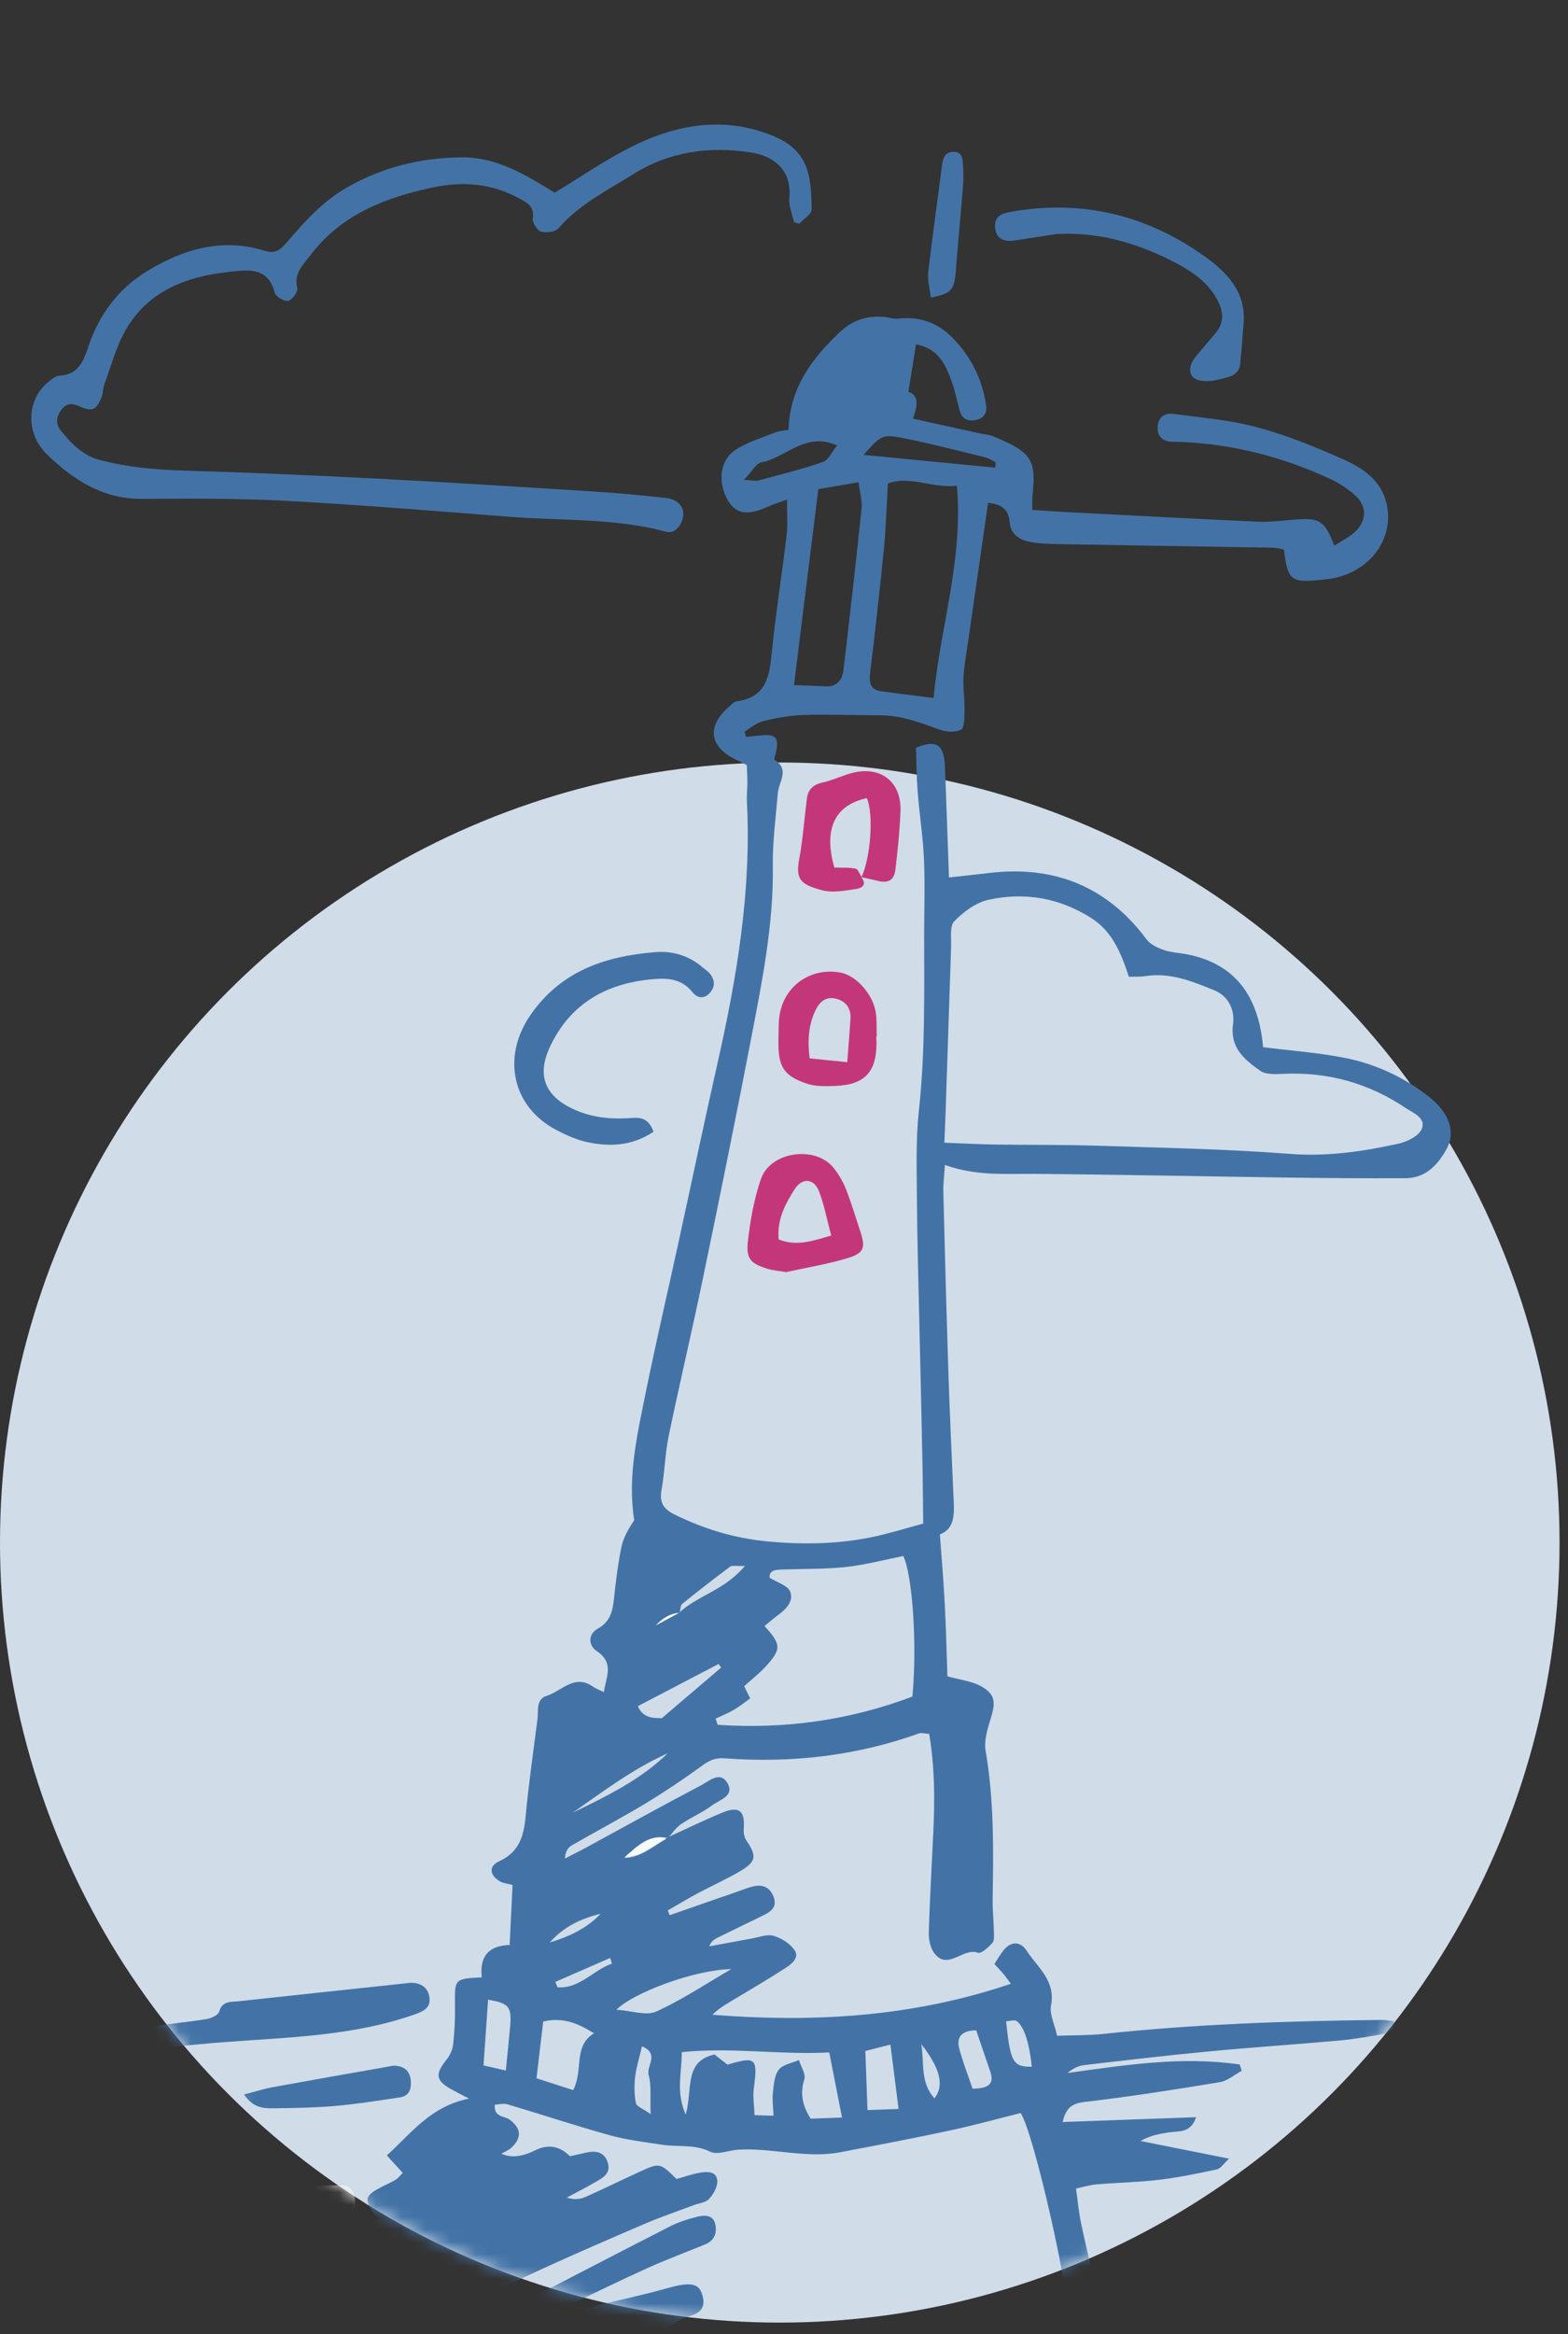 <svg width="127" height="189" viewBox="0 0 127 189" fill="none" xmlns="http://www.w3.org/2000/svg">
<rect x="0" y="0" width="127" height="189" fill="#333333" stroke="none"/>
<circle cx="63.158" cy="124.895" r="63.158" fill="#D0DCE8"/>
<mask id="mask0_7654_249007" style="mask-type:alpha" maskUnits="userSpaceOnUse" x="-41" y="0" width="208" height="188">
<path fill-rule="evenodd" clip-rule="evenodd" d="M125.435 133.47C150.52 119.931 166.737 98.415 166.737 74.186C166.737 33.214 120.363 0 63.158 0C5.953 0 -40.421 33.214 -40.421 74.186C-40.421 98.305 -24.35 119.736 0.54 133.286C4.597 164.164 31.015 188 63 188C94.922 188 121.298 164.259 125.435 133.47Z" fill="white"/>
</mask>
<g mask="url(#mask0_7654_249007)">
<path d="M85.517 18.954C84.414 19.129 83.312 19.304 82.204 19.467C81.252 19.609 80.706 19.295 80.61 18.507C80.497 17.575 81.008 17.298 81.872 17.149C87.643 16.13 92.887 17.404 97.604 20.781C99.393 22.064 100.926 23.651 100.728 26.156C100.641 27.248 100.559 28.352 100.453 29.446C100.365 30.4 99.51 30.525 98.867 30.696C98.216 30.863 97.36 30.969 96.823 30.677C96.195 30.341 96.327 29.532 96.794 28.944C97.33 28.274 97.899 27.635 98.448 26.979C99.186 26.095 99.109 25.213 98.574 24.236C97.738 22.692 96.294 21.818 94.855 21.092C91.947 19.629 88.847 18.75 85.517 18.954Z" fill="#4373A6"/>
<path d="M75.389 24.081C75.313 23.384 75.107 22.69 75.184 22.024C75.512 19.139 75.933 16.272 76.296 13.392C76.373 12.818 76.53 12.32 77.191 12.294C77.946 12.258 77.975 12.865 78 13.388C78.028 13.975 78.041 14.576 77.992 15.17C77.817 17.336 77.606 19.497 77.441 21.658C77.3 23.499 77.129 23.752 75.394 24.093L75.389 24.081Z" fill="#4373A6"/>
<path d="M54.031 148.788C55.535 148.102 57.008 147.376 58.533 146.752C59.854 146.205 60.349 146.626 60.241 148.031C60.217 148.351 60.272 148.749 60.446 149.008C61.304 150.259 61.27 150.722 59.962 151.494C58.832 152.161 57.614 152.703 56.457 153.323C55.657 153.753 54.877 154.228 54.088 154.68C54.138 154.81 54.188 154.939 54.239 155.068C56.039 154.442 57.831 153.813 59.629 153.195C60.126 153.023 60.609 152.817 61.117 152.713C61.861 152.564 62.404 152.885 62.671 153.612C62.929 154.335 62.514 154.741 61.939 155.02C60.642 155.669 59.331 156.284 58.035 156.933C57.808 157.046 57.608 157.206 57.44 157.589C58.593 157.379 59.749 157.161 60.902 156.951C61.483 156.848 62.125 156.586 62.652 156.736C63.278 156.916 63.953 157.344 64.33 157.857C64.781 158.463 64.166 158.983 63.686 159.3C62.362 160.158 61.004 160.965 59.646 161.773C58.989 162.167 58.306 162.532 57.698 163.129C65.871 163.769 73.891 163.323 81.875 160.62C81.617 160.273 81.453 160.035 81.265 159.815C81.058 159.569 80.837 159.337 80.54 159.019C80.809 158.611 81.026 158.22 81.305 157.88C81.911 157.146 82.667 157.202 83.131 157.914C84.019 159.277 85.521 160.357 85.129 162.374C84.991 163.08 85.415 163.895 85.619 164.827C86.891 164.782 88.127 164.806 89.337 164.683C96.826 163.884 104.343 163.626 111.871 163.548C112.193 163.545 112.525 163.61 112.896 163.645C112.971 164.508 112.351 164.642 111.793 164.736C110.684 164.926 109.575 165.117 108.466 165.215C104.917 165.535 101.356 165.768 97.809 166.107C94.463 166.424 91.124 166.817 87.785 167.209C87.315 167.264 86.874 167.504 86.457 167.845C91.121 167.2 95.747 166.466 100.412 167.158C100.466 167.326 100.516 167.501 100.57 167.669C99.979 167.988 99.419 168.484 98.793 168.587C95.162 169.187 91.514 169.761 87.86 170.187C86.806 170.307 86.346 170.668 86.064 171.813C89.684 171.685 93.17 171.551 96.882 171.423C96.421 172.745 95.482 172.526 94.711 172.647C93.941 172.767 93.171 172.888 92.378 173.349C94.661 173.808 96.948 174.26 99.547 174.779C99.075 175.217 98.859 175.582 98.578 175.646C97.03 175.977 95.485 176.299 93.92 176.486C92.219 176.693 90.497 176.718 88.783 176.865C88.281 176.907 87.79 177.064 87.151 177.199C87.296 178.236 87.38 179.148 87.565 180.035C87.919 181.711 88.322 183.379 88.717 185.044C88.978 186.134 89.302 187.112 90.348 187.859C90.927 188.277 91.078 189.297 91.511 190.253C96.769 190.059 102.31 189.865 108.052 189.649C107.471 190.577 106.643 190.611 105.926 190.735C102.343 191.307 98.755 191.822 95.175 192.386C93.664 192.622 91.99 192.336 90.86 193.827C90.675 194.066 90.119 194.106 89.736 194.103C87.892 194.09 86.048 194.122 84.216 193.939C83.404 193.86 82.723 193.87 81.945 194.125C79.911 194.788 77.826 195.322 75.8 196.245C77.87 196.337 79.94 196.429 82.009 196.522C83.575 196.592 85.109 196.86 86.562 195.741C87.23 195.224 88.297 195.163 89.207 195.014C91.426 194.652 93.648 194.355 95.869 194.058C96.4 193.99 96.944 194.074 97.489 194.085C97.526 194.246 97.572 194.41 97.61 194.572C97.147 194.867 96.708 195.218 96.216 195.448C95.779 195.653 95.292 195.728 94.838 196.211C95.378 196.33 95.919 196.467 96.454 196.575C96.903 196.668 97.424 196.623 97.803 196.826C98.205 197.038 98.491 197.479 98.825 197.82C98.476 198.059 98.148 198.453 97.773 198.499C96.599 198.646 95.407 198.722 94.22 198.735C89.799 198.78 85.383 198.789 80.957 198.822C76.999 198.854 73.042 198.906 69.082 198.965C68.252 198.98 67.593 198.769 66.951 198.161C66.531 197.76 65.82 197.492 65.226 197.489C62.661 197.469 60.085 197.454 57.527 197.629C53.317 197.93 49.237 197.1 45.147 196.412C42.828 196.021 40.574 195.225 38.283 194.643C36.758 194.259 35.213 193.923 33.534 193.534C33.187 195.011 32.085 195.231 30.711 195.163C26.82 194.974 22.929 194.904 19.049 194.711C17.964 194.654 16.892 194.327 15.811 194.117C15.808 193.96 15.797 193.8 15.797 193.635C16.24 193.533 16.686 193.35 17.13 193.34C21.156 193.252 25.178 193.198 29.206 193.129C29.776 193.122 30.347 193.089 31.003 192.722C30.66 192.497 30.326 192.275 29.98 192.058C28.323 191 26.643 189.979 25.019 188.86C24.479 188.485 24.031 188.411 23.391 188.528C21.38 188.871 19.352 189.142 17.318 189.357C16.384 189.451 15.35 189.661 14.375 188.521C17.73 187.219 21.218 186.985 24.433 185.876C24.429 185.746 24.417 185.613 24.413 185.483C23.196 185.293 21.986 184.968 20.772 184.934C18.468 184.879 16.156 184.939 13.847 185.037C12.061 185.11 11.797 184.989 11.317 183.236C11.706 183.085 12.111 182.822 12.525 182.791C16.076 182.536 19.634 182.311 23.193 182.105C23.578 182.081 24.006 182.111 24.349 182.263C25.14 182.607 25.125 183.233 24.647 183.871C26.38 184.382 26.401 184.399 27.106 183.2C27.706 182.179 28.244 181.125 28.89 179.939C29.372 179.852 29.98 179.75 30.609 179.639C29.377 178.032 29.428 177.805 31.212 176.916C31.506 176.774 31.807 176.635 32.086 176.46C32.245 176.357 32.367 176.185 32.62 175.935C32.257 175.528 31.883 175.126 31.332 174.518C33.295 172.747 34.833 170.562 37.988 169.915C37.256 169.538 36.974 169.391 36.688 169.234C35.277 168.483 35.192 167.973 36.189 166.732C36.453 166.405 36.66 165.945 36.702 165.531C36.817 164.486 36.872 163.427 36.852 162.375C36.825 160.213 36.795 160.22 39.021 160.098C38.854 158.577 39.409 157.53 41.278 157.48C41.355 155.825 41.43 154.27 41.515 152.619C41.102 152.503 40.771 152.484 40.508 152.336C39.658 151.84 39.549 151.11 40.42 150.708C42.059 149.955 42.426 148.661 42.574 147.061C42.818 144.437 43.198 141.819 43.531 139.202C43.617 138.512 43.404 137.577 44.268 137.31C45.483 136.941 46.526 135.488 48.043 136.574C48.244 136.717 48.494 136.805 48.91 137.004C49.099 135.722 49.78 134.632 48.307 133.665C47.704 133.265 47.558 132.347 48.436 131.856C49.372 131.333 49.609 130.537 49.715 129.561C49.865 128.118 50.042 126.677 50.332 125.251C50.492 124.489 50.909 123.773 51.37 123.083C50.807 119.594 51.61 116.171 52.299 112.759C53.127 108.686 54.072 104.641 54.955 100.589C56.011 95.764 57.021 90.919 58.112 86.098C59.684 79.129 60.866 72.126 60.496 64.949C60.47 64.427 60.532 63.892 60.534 63.371C60.535 62.923 60.501 62.47 60.486 61.943C60.202 61.804 59.912 61.654 59.619 61.513C57.443 60.472 57.218 58.819 59.037 57.229C59.232 57.058 59.447 56.812 59.669 56.78C62.081 56.465 62.327 54.73 62.519 52.781C62.83 49.633 63.335 46.506 63.708 43.364C63.814 42.481 63.738 41.572 63.746 40.449C63.05 40.709 62.628 40.828 62.227 41.011C60.565 41.773 59.611 41.639 58.959 40.515C58.113 39.068 58.284 37.267 59.574 36.424C60.546 35.786 61.714 35.445 62.8 35.007C63.092 34.892 63.427 34.876 63.869 34.801C63.956 31.429 65.755 28.998 68.091 26.832C69.14 25.858 70.339 25.529 71.72 25.673C72.045 25.709 72.379 25.839 72.694 25.806C74.452 25.593 75.947 26.103 77.18 27.38C78.649 28.896 79.55 30.694 79.865 32.776C79.954 33.369 79.755 33.832 79.129 33.982C78.481 34.142 77.943 33.996 77.734 33.264C77.518 32.502 77.376 31.715 77.108 30.969C76.61 29.594 76.07 28.23 74.192 27.882C73.989 29.131 73.794 30.337 73.576 31.717C74.552 32.079 74.232 33.017 73.953 33.897C75.858 34.319 77.645 34.713 79.432 35.107C79.753 35.177 80.095 35.192 80.397 35.309C83.648 36.622 83.912 37.284 83.632 40.095C83.596 40.42 83.615 40.748 83.607 41.285C84.517 41.347 85.408 41.41 86.305 41.458C91.51 41.728 96.711 42.007 101.92 42.242C102.966 42.283 104.025 42.128 105.079 42.054C106.903 41.931 107.311 42.2 108.076 44.183C108.682 43.779 109.332 43.473 109.81 43C110.739 42.071 110.699 40.929 109.711 40.059C109.123 39.546 108.438 39.096 107.73 38.774C103.924 37.007 99.924 35.97 95.712 35.784C95.451 35.774 95.183 35.779 94.922 35.769C94.226 35.745 93.779 35.388 93.76 34.685C93.749 33.893 94.221 33.408 95.005 33.512C97.285 33.815 99.612 33.999 101.824 34.595C104.228 35.239 106.574 36.199 108.851 37.215C110.613 38.002 112.166 39.139 112.401 41.355C112.668 43.84 110.948 46.117 108.211 46.773C107.829 46.861 107.427 46.906 107.036 46.946C104.549 47.195 104.315 47.021 103.99 44.495C103.725 44.447 103.414 44.353 103.106 44.343C97.366 44.249 91.623 44.162 85.878 44.057C85.087 44.042 84.286 44.031 83.514 43.896C82.634 43.736 81.856 43.313 81.775 42.275C81.696 41.209 81.081 40.814 80.03 40.715C79.512 44.323 78.994 47.884 78.483 51.449C78.325 52.559 78.116 53.659 78.042 54.766C77.984 55.667 78.137 56.588 78.122 57.498C78.107 58.051 78.131 58.93 77.835 59.08C77.352 59.331 76.567 59.254 76.016 59.049C74.472 58.475 72.95 57.918 71.275 57.915C69.199 57.912 67.118 57.824 65.04 57.893C63.955 57.928 62.859 58.133 61.806 58.391C61.271 58.521 60.804 58.944 60.309 59.227C60.345 59.369 60.378 59.519 60.414 59.662C60.851 59.621 61.283 59.57 61.728 59.533C62.834 59.442 63.1 59.747 62.861 60.853C62.806 61.088 62.67 61.484 62.743 61.531C63.984 62.317 63.088 63.277 63.006 64.17C62.838 66.128 62.572 68.103 62.595 70.062C62.668 74.926 61.69 79.645 60.784 84.365C59.551 90.77 58.251 97.158 56.924 103.546C56.045 107.8 55.036 112.031 54.157 116.285C53.862 117.699 53.845 119.176 53.585 120.594C53.402 121.604 53.682 122.153 54.626 122.621C57.022 123.802 59.52 124.556 62.179 124.805C65.155 125.086 68.119 125.023 71.039 124.366C72.194 124.102 73.338 123.751 74.773 123.358C74.752 121.72 74.745 119.767 74.702 117.809C74.632 114.183 74.538 110.548 74.457 106.927C74.387 103.631 74.282 100.33 74.266 97.036C74.254 94.669 74.168 92.282 74.423 89.937C74.935 85.265 74.856 80.582 74.849 75.901C74.847 73.793 74.931 71.674 74.836 69.568C74.755 67.733 74.468 65.908 74.322 64.075C74.233 62.895 74.227 61.712 74.188 60.543C75.826 59.863 76.457 60.265 76.533 62.043C76.656 64.994 76.748 67.951 76.861 71.044C78.075 70.913 79.096 70.807 80.115 70.682C85.394 70.057 89.671 71.769 92.875 76.068C93.181 76.48 93.765 76.744 94.264 76.92C94.877 77.132 95.549 77.146 96.193 77.278C100.362 78.116 101.972 81.032 102.303 84.787C104.641 85.085 106.872 85.231 109.051 85.678C111.524 86.193 113.807 87.266 115.799 88.848C117.329 90.067 117.927 91.61 117.189 92.988C116.501 94.259 115.505 95.381 113.87 95.394C110.639 95.417 107.41 95.385 104.177 95.343C97.383 95.25 90.584 95.1 83.794 95.045C81.421 95.027 79.053 95.23 76.532 94.321C76.483 95.153 76.389 95.84 76.406 96.524C76.529 101.471 76.663 106.413 76.823 111.356C76.93 114.584 77.082 117.812 77.222 121.044C77.28 122.376 77.444 123.74 76.126 124.234C76.268 126.194 76.424 128.003 76.519 129.826C76.625 131.855 76.675 133.888 76.737 135.726C77.826 136.031 78.781 136.119 79.523 136.564C80.625 137.213 80.637 137.841 80.258 139.094C79.996 139.954 79.683 140.921 79.83 141.766C80.525 145.763 80.459 149.785 80.401 153.81C80.388 154.665 80.485 155.519 80.499 156.376C80.505 156.689 80.552 157.11 80.385 157.302C80.062 157.661 79.473 158.21 79.211 158.108C77.977 157.654 76.725 159.648 75.626 158.075C75.321 157.635 75.213 156.971 75.228 156.418C75.311 153.713 75.468 151.008 75.595 148.311C75.721 145.686 75.709 143.062 75.259 140.387C74.909 140.37 74.635 140.272 74.421 140.354C69.314 142.182 64.05 142.767 58.668 142.364C57.939 142.308 57.458 142.533 56.883 142.95C55.401 144.03 53.864 145.06 52.293 146.014C50.318 147.204 48.279 148.277 46.282 149.431C45.996 149.603 45.791 149.917 45.755 150.48C46.365 150.159 46.985 149.861 47.59 149.529C50.658 147.858 53.709 146.163 56.793 144.545C57.425 144.214 58.303 143.394 58.887 144.317C59.57 145.407 58.276 145.718 57.678 146.172C56.898 146.765 55.953 147.147 55.15 147.704C54.713 148.001 54.41 148.497 54.042 148.902C52.504 148.55 51.577 149.59 50.57 150.434C51.931 150.396 52.9 149.483 54 148.868L54.031 148.788ZM55.029 130.561C56.499 129.184 58.686 128.764 60.335 126.788C59.602 126.813 59.296 126.73 59.142 126.844C57.826 127.824 56.528 128.829 55.255 129.862C55.095 129.992 55.123 130.342 55.049 130.578C54.368 130.618 53.728 130.955 53.127 131.587C53.832 131.212 54.426 130.885 55.029 130.561ZM54.816 176.419C55.422 176.252 56.038 176.034 56.678 175.917C57.27 175.809 58.03 175.785 58.097 176.552C58.137 177.035 57.788 177.65 57.437 178.035C57.162 178.34 56.603 178.388 56.174 178.55C54.877 179.034 53.566 179.484 52.294 180.023C49.504 181.216 46.727 182.423 43.966 183.681C41.094 184.989 38.259 186.366 35.412 187.728C35.321 187.775 35.282 187.943 35.105 188.258C36.229 188.028 37.195 187.828 38.169 187.631C37.098 189.347 35.448 190.031 33.45 190.507C36.623 191.387 39.551 192.189 42.684 193.053C42.164 191.404 43.703 191.216 44.647 190.036C43.576 190.342 42.961 190.533 42.348 190.697C41.779 190.842 41.204 191.048 40.628 191.07C39.635 191.105 38.741 190.72 38.421 189.734C38.087 188.688 38.889 188.204 39.679 187.798C44.539 185.288 49.389 182.755 54.259 180.267C54.958 179.908 55.729 179.668 56.489 179.479C57.066 179.337 57.761 179.315 57.933 180.097C58.085 180.788 57.87 181.409 57.128 181.715C55.548 182.363 53.941 182.963 52.385 183.666C50.208 184.649 48.056 185.706 45.898 186.733C45.941 186.859 45.994 186.981 46.036 187.107C46.677 186.991 47.316 186.901 47.942 186.751C49.997 186.27 52.056 185.827 54.091 185.256C56.126 184.685 56.683 184.948 56.917 185.945C57.298 187.504 55.737 187.399 54.946 187.924C54.34 188.329 53.648 188.6 52.687 189.095C54.359 189.032 55.603 188.986 56.848 188.94C57.574 188.912 58.301 189.159 58.412 189.861C58.501 190.409 58.204 191.099 57.879 191.604C57.615 192.023 57.087 192.275 56.658 192.575C56.15 192.917 55.615 193.231 55.086 193.556C56.157 193.863 57.122 193.781 58.09 193.811C59.665 193.857 61.275 193.816 62.81 194.103C65.644 194.63 68.418 194.75 71.211 193.925C73.355 193.286 75.525 192.722 77.7 192.169C80.846 191.38 83.799 190.123 86.673 188.807C86.7 185.732 83.725 172.669 82.668 171.084C80.769 171.562 78.871 172.086 76.944 172.498C73.987 173.131 71.009 173.701 68.034 174.263C65.278 174.782 62.541 173.889 59.785 174.052C59.016 174.1 58.107 174.505 57.517 174.211C56.241 173.586 54.928 173.853 53.65 173.656C52.224 173.439 50.771 173.267 49.391 172.885C46.615 172.114 43.876 171.202 41.111 170.381C40.792 170.284 40.411 170.392 40.075 170.408C39.996 171.457 40.843 171.302 41.271 171.615C42.216 172.314 42.291 173.084 41.416 173.897C41.201 174.097 40.912 174.204 40.614 174.381C41.376 174.727 42.281 174.637 43.328 174.111C44.376 173.586 45.321 173.743 46.165 174.585C46.597 174.488 47.047 174.389 47.49 174.287C48.29 174.113 48.972 174.242 49.233 175.122C49.481 175.942 48.869 176.316 48.282 176.646C47.504 177.094 46.703 177.505 45.914 177.93C46.531 178.134 47.026 178.061 47.471 177.859C48.913 177.213 50.328 176.519 51.765 175.861C53.43 175.091 53.453 175.1 54.815 176.446L54.816 176.419ZM76.501 92.523C77.973 92.575 79.271 92.65 80.564 92.669C83.33 92.712 86.1 92.675 88.867 92.764C94.074 92.935 99.285 93.025 104.475 93.427C107.488 93.658 110.362 93.239 113.245 92.605C113.955 92.451 114.891 92.001 115.141 91.43C115.548 90.527 114.477 90.127 113.852 89.71C110.855 87.699 107.551 86.778 103.935 86.944C103.301 86.971 102.513 87.021 102.057 86.688C100.81 85.799 99.612 84.856 99.868 82.932C100.024 81.802 99.528 80.657 98.334 80.173C96.563 79.455 94.787 78.726 92.792 79.029C92.362 79.1 91.907 79.069 91.433 79.086C90.8 77.163 90.103 75.427 88.402 74.343C85.829 72.699 82.999 72.209 80.066 72.852C79.044 73.076 78.037 73.828 77.292 74.591C76.91 74.982 77.059 75.938 77.035 76.634C76.879 81.169 76.739 85.711 76.582 90.247C76.554 91.024 76.518 91.797 76.491 92.501L76.501 92.523ZM73.154 125.987C71.585 126.3 70.063 126.705 68.523 126.874C66.831 127.057 65.118 127.013 63.408 127.079C62.878 127.101 62.306 127.088 62.327 127.738C62.958 128.139 63.811 128.371 64.002 128.867C64.308 129.655 63.649 130.313 62.974 130.801C62.615 131.064 62.278 131.363 61.918 131.653C63.286 133.148 63.305 133.521 62.01 134.94C61.485 135.513 60.858 135.993 60.276 136.525C60.427 136.841 60.579 137.156 60.761 137.511C60.254 137.872 59.848 138.209 59.401 138.464C58.942 138.725 58.443 138.925 57.962 139.149C58.016 139.317 58.069 139.484 58.123 139.651C63.563 140.023 68.843 139.278 73.9 137.367C74.302 133.046 73.886 127.444 73.157 125.979L73.154 125.987ZM77.504 39.328C75.456 39.555 73.724 38.477 71.916 39.146C71.807 40.953 71.765 42.659 71.6 44.352C71.262 47.755 70.879 51.159 70.471 54.553C70.377 55.358 70.549 55.856 71.383 55.971C72.722 56.153 74.059 56.317 75.621 56.514C76.127 50.823 78.029 45.402 77.504 39.328ZM66.281 39.605C65.62 44.943 64.975 50.121 64.308 55.474C65.291 55.51 66.074 55.522 66.841 55.574C67.77 55.634 68.209 55.072 68.307 54.304C68.831 49.93 69.327 45.554 69.781 41.171C69.847 40.556 69.65 39.911 69.536 39.052C68.332 39.251 67.333 39.42 66.273 39.602L66.281 39.605ZM68.201 171.462C67.825 169.539 67.5 167.883 67.166 166.178C63.156 166.391 59.245 165.737 55.219 166.155C55.238 167.82 54.712 169.309 55.536 171.214C56.126 169.182 55.36 166.897 57.872 166.347C58.231 166.624 58.587 166.909 58.925 167.169C61.228 166.473 61.385 166.635 61.055 169.08C60.964 169.759 61.088 170.475 61.114 171.254C61.691 171.278 62.117 171.288 62.651 171.304C62.622 170.579 62.538 169.996 62.601 169.435C62.676 168.796 62.714 168.041 63.077 167.579C63.409 167.15 64.147 167.043 64.71 166.796C64.87 167.325 65.285 167.927 65.145 168.357C64.772 169.549 65.02 170.534 65.661 171.543L68.189 171.448L68.201 171.462ZM43.453 168.272C44.582 168.639 45.486 168.927 46.422 169.228C47.274 167.628 46.4 165.666 48.113 164.631C46.808 163.82 45.584 163.297 43.998 163.677C43.823 165.138 43.649 166.618 43.453 168.272ZM80.607 37.873C80.62 37.722 80.63 37.579 80.642 37.429C80.366 37.293 80.1 37.107 79.809 37.031C77.712 36.515 75.605 35.978 73.488 35.538C71.445 35.117 71.435 35.168 69.944 36.83C73.501 37.172 77.054 37.523 80.61 37.865L80.607 37.873ZM59.231 159.432C56.197 159.486 51.238 161.38 49.929 162.72C51.143 162.799 52.329 163.234 53.149 162.867C55.26 161.913 57.219 160.598 59.231 159.432ZM72.119 165.544C71.479 165.707 70.817 165.879 70.087 166.062C70.147 167.715 70.2 169.247 70.263 170.846L72.78 170.756C72.558 168.975 72.344 167.317 72.119 165.544ZM39.162 167.231C39.752 167.361 40.289 167.487 40.97 167.643C41.101 166.32 41.22 165.168 41.324 164.009C41.45 162.464 41.199 162.192 39.533 161.909C39.417 163.641 39.29 165.377 39.162 167.231ZM60.247 38.856C61.044 38.901 61.241 38.96 61.416 38.909C63.169 38.429 64.938 38.001 66.653 37.406C67.117 37.248 67.395 36.56 67.797 36.067C65.205 34.919 63.661 37.073 61.671 37.433C61.245 37.515 60.919 38.166 60.244 38.864L60.247 38.856ZM51.663 138.141C52.103 139.219 53.101 139.077 53.596 139.123C55.39 137.597 56.899 136.308 58.409 135.02C58.338 134.919 58.273 134.829 58.202 134.728C56.064 135.845 53.914 136.967 51.663 138.141ZM78.782 169.121C79.954 169.074 80.595 168.839 80.193 167.684C79.808 166.582 79.442 165.478 79.07 164.389C77.975 164.402 77.434 164.851 77.692 165.858C77.97 166.928 78.383 167.959 78.774 169.118L78.782 169.121ZM46.386 146.77C49.121 145.437 51.858 144.123 54.083 141.959C51.294 143.198 48.865 145.035 46.386 146.77ZM83.571 167.334C83.383 165.466 82.956 164.072 82.345 163.642C82.157 163.514 81.786 163.644 81.489 163.656C81.828 166.966 82.049 167.363 83.579 167.337L83.571 167.334ZM51.992 165.694C51.777 166.645 51.532 167.392 51.445 168.155C51.364 168.856 51.371 169.591 51.504 170.284C51.555 170.551 52.065 170.722 52.697 171.17C52.648 169.814 52.774 168.856 52.536 168.012C52.326 167.28 53.465 166.286 51.987 165.683L51.992 165.694ZM46.325 193.483C48.599 194.415 50.009 193.967 52.004 191.668C49.987 192.31 48.238 192.874 46.325 193.483ZM74.617 165.502C74.882 166.96 74.497 168.605 75.689 169.893C76.49 168.869 76.171 167.481 74.617 165.502ZM49.562 158.987C49.513 158.831 49.469 158.685 49.42 158.529C47.94 159.179 46.455 159.818 44.975 160.468C45.038 160.612 45.098 160.763 45.161 160.907C46.942 161.034 48.047 159.514 49.562 158.987ZM48.653 154.952C47.068 155.332 45.632 156.009 44.535 157.275C46.07 156.811 47.508 156.154 48.653 154.952ZM30.955 186.504C28.564 185.636 28.434 185.713 28.487 187.62C29.219 187.292 29.885 186.993 30.955 186.504ZM32.569 190.301C32.276 189.582 31.884 189.396 31.395 189.743C31.812 189.942 32.192 190.118 32.569 190.301Z" fill="#4373A6"/>
<path d="M44.93 15.601C46.966 14.369 48.87 13.053 50.919 11.999C54.513 10.148 58.329 9.396 62.239 10.854C65.424 12.038 65.708 13.951 65.74 16.952C65.745 17.341 65.084 17.726 64.735 18.116L64.306 17.991C64.169 17.328 63.866 16.65 63.93 16C64.153 13.716 62.595 12.623 60.858 12.349C57.468 11.818 54.206 12.268 51.272 14.113C49.178 15.429 46.921 16.533 45.253 18.468C44.995 18.771 44.254 18.878 43.832 18.755C43.507 18.661 43.102 18.009 43.151 17.674C43.303 16.712 42.715 16.426 42.077 16.078C39.841 14.845 37.495 14.655 35.016 15.187C31.154 16.012 27.63 17.388 25.145 20.66C24.552 21.441 23.775 22.126 24.076 23.339C24.147 23.621 23.664 24.29 23.34 24.361C23.026 24.428 22.344 24.022 22.26 23.709C21.693 21.595 20.125 21.84 18.559 22.012C15.111 22.389 12.034 23.527 10.205 26.676C9.414 28.031 9.012 29.611 8.457 31.099C8.331 31.421 8.363 31.804 8.238 32.125C7.847 33.15 7.485 33.38 6.5 32.93C5.838 32.623 5.404 32.618 4.967 33.189C4.552 33.727 4.493 34.321 4.902 34.835C5.759 35.91 6.732 36.898 8.115 37.256C10.395 37.848 12.724 38.04 15.083 38.111C20.236 38.259 25.39 38.489 30.547 38.754C36.348 39.055 42.149 39.422 47.949 39.789C49.958 39.914 51.962 40.094 53.964 40.323C55.148 40.454 55.646 41.373 55.16 42.345C54.901 42.861 54.52 43.206 53.877 43.038C49.763 41.937 45.523 42.17 41.335 41.847C35.246 41.376 29.162 40.873 23.065 40.547C19.219 40.341 15.357 40.367 11.501 40.395C8.341 40.415 5.916 38.844 3.827 36.812C1.999 35.037 2.188 32.336 3.889 30.949C4.158 30.724 4.483 30.439 4.794 30.421C6.396 30.346 6.775 29.184 7.193 27.964C8.059 25.403 9.652 23.323 11.945 21.937C14.858 20.166 18.013 19.23 21.437 20.309C22.31 20.584 22.747 20.202 23.237 19.619C24.661 17.951 26.109 16.326 28.062 15.202C30.97 13.528 34.124 12.764 37.418 12.739C39.501 12.719 41.465 13.551 43.282 14.613C43.839 14.937 44.39 15.275 44.93 15.601Z" fill="#4373A6"/>
<path d="M52.932 91.634C51.2 92.79 49.362 92.879 47.468 92.453C46.646 92.26 45.843 91.901 45.09 91.507C41.428 89.604 40.625 85.509 43.01 82.117C45.492 78.588 49.04 77.425 53.051 77.093C54.481 76.973 55.79 77.373 56.904 78.32C57.103 78.489 57.339 78.636 57.499 78.836C57.916 79.365 57.951 79.909 57.455 80.43C56.965 80.935 56.441 80.777 56.09 80.338C55.114 79.106 53.787 79.175 52.475 79.323C48.885 79.727 46.116 81.404 44.547 84.749C43.474 87.032 44.107 88.698 46.378 89.775C47.777 90.439 49.269 90.627 50.813 90.542C51.579 90.502 52.449 90.291 52.932 91.634Z" fill="#4373A6"/>
<path d="M8.76 164.851C9.941 164.569 10.854 164.293 11.779 164.15C13.407 163.896 15.052 163.741 16.68 163.487C17.069 163.428 17.662 163.174 17.747 162.887C18.008 161.981 18.712 162.1 19.323 162.036C23.848 161.538 28.371 161.066 32.901 160.579C33.034 160.567 33.162 160.544 33.292 160.539C34.142 160.541 34.707 160.972 34.79 161.792C34.86 162.552 34.339 162.833 33.615 163.092C27.875 165.112 21.833 164.946 15.907 165.539C14.658 165.666 13.408 165.774 12.158 165.809C11.088 165.831 9.935 166.041 8.768 164.854L8.76 164.851Z" fill="#4373A6"/>
<path d="M63.701 103C63.16 102.908 62.632 102.877 62.135 102.72C60.778 102.301 60.404 101.898 60.583 100.43C60.78 98.749 61.082 97.035 61.637 95.447C62.416 93.214 66.075 92.727 67.533 94.577C67.932 95.08 68.27 95.67 68.513 96.268C68.947 97.362 69.282 98.5 69.653 99.615C70.139 101.068 70.008 101.475 68.501 101.913C66.93 102.373 65.307 102.637 63.704 102.992L63.701 103ZM67.323 100.026C66.963 98.695 66.751 97.523 66.33 96.443C65.928 95.407 64.975 95.338 64.375 96.267C63.602 97.477 62.922 98.75 63.066 100.354C64.486 100.916 65.762 100.507 67.32 100.034L67.323 100.026Z" fill="#C3377A"/>
<path d="M69.768 71.036C70.265 71.641 69.762 71.922 69.346 71.979C68.445 72.105 67.46 72.307 66.621 72.089C64.799 71.618 64.43 71.18 64.74 69.516C65.036 67.91 65.145 66.267 65.356 64.646C65.452 63.905 65.876 63.521 66.627 63.356C67.458 63.176 68.234 62.783 69.057 62.572C71.365 62.007 73.01 63.307 72.935 65.659C72.881 67.231 72.708 68.803 72.53 70.363C72.424 71.293 71.95 71.547 71.011 71.301C70.603 71.197 70.186 71.116 69.775 71.02C70.527 69.418 70.772 65.878 70.208 64.623C67.608 65.185 66.683 67.114 67.577 70.246C68.138 70.263 68.731 70.22 69.301 70.332C69.496 70.371 69.63 70.781 69.794 71.018L69.768 71.036Z" fill="#C3377A"/>
<path d="M70.975 83.914C70.981 84.109 70.996 84.306 70.991 84.506C70.977 86.799 70.029 87.821 67.72 87.92C66.938 87.954 66.102 87.985 65.379 87.749C63.455 87.118 63.007 86.339 63.051 84.232C63.063 83.706 63.057 83.181 63.089 82.653C63.253 80.025 65.49 78.278 68.073 78.745C69.32 78.974 70.683 80.458 70.927 81.945C71.033 82.59 70.986 83.25 71.013 83.91C71.005 83.907 70.986 83.909 70.975 83.914ZM68.623 86.001C68.733 84.569 68.82 83.523 68.885 82.486C68.935 81.654 68.534 81.085 67.748 80.871C66.895 80.639 66.366 81.129 66.036 81.833C65.498 82.979 65.395 84.184 65.576 85.692C66.535 85.791 67.452 85.883 68.623 86.001Z" fill="#C3377A"/>
<path d="M11.641 177.191C14.347 177.201 16.98 177.257 19.601 177.226C21.706 177.204 23.809 177.071 25.909 176.992C26.439 176.97 26.962 176.945 27.492 176.922C28.317 176.896 28.683 177.368 28.753 178.128C28.829 178.991 28.3 179.289 27.561 179.376C26.64 179.484 25.723 179.676 24.811 179.668C20.844 179.651 16.914 179.282 13.037 178.376C12.183 178.171 12.183 178.171 11.641 177.191Z" fill="#F9FAFB"/>
<path d="M19.769 169.582C20.664 169.353 21.386 169.122 22.135 168.984C25.172 168.428 28.218 167.893 31.265 167.359C31.521 167.312 31.79 167.234 32.037 167.257C32.798 167.325 33.221 167.719 33.276 168.518C33.32 169.204 33.102 169.714 32.384 169.819C30.627 170.077 28.875 170.365 27.104 170.517C25.466 170.657 23.817 170.683 22.171 170.701C21.341 170.716 20.482 170.665 19.769 169.582Z" fill="#4373A6"/>
<path d="M30.952 186.512C29.885 186.993 29.219 187.292 28.484 187.628C28.431 185.721 28.558 185.652 30.952 186.512Z" fill="#F9FAFB"/>
<path d="M54.03 148.788C52.922 149.4 51.961 150.317 50.6 150.354C51.607 149.51 52.531 148.478 54.072 148.823L54.03 148.788Z" fill="#F9FAFB"/>
<path d="M55.036 130.564C54.434 130.888 53.843 131.207 53.135 131.591C53.728 130.961 54.37 130.628 55.062 130.593L55.033 130.572L55.036 130.564Z" fill="#F9FAFB"/>
</g>
</svg>

